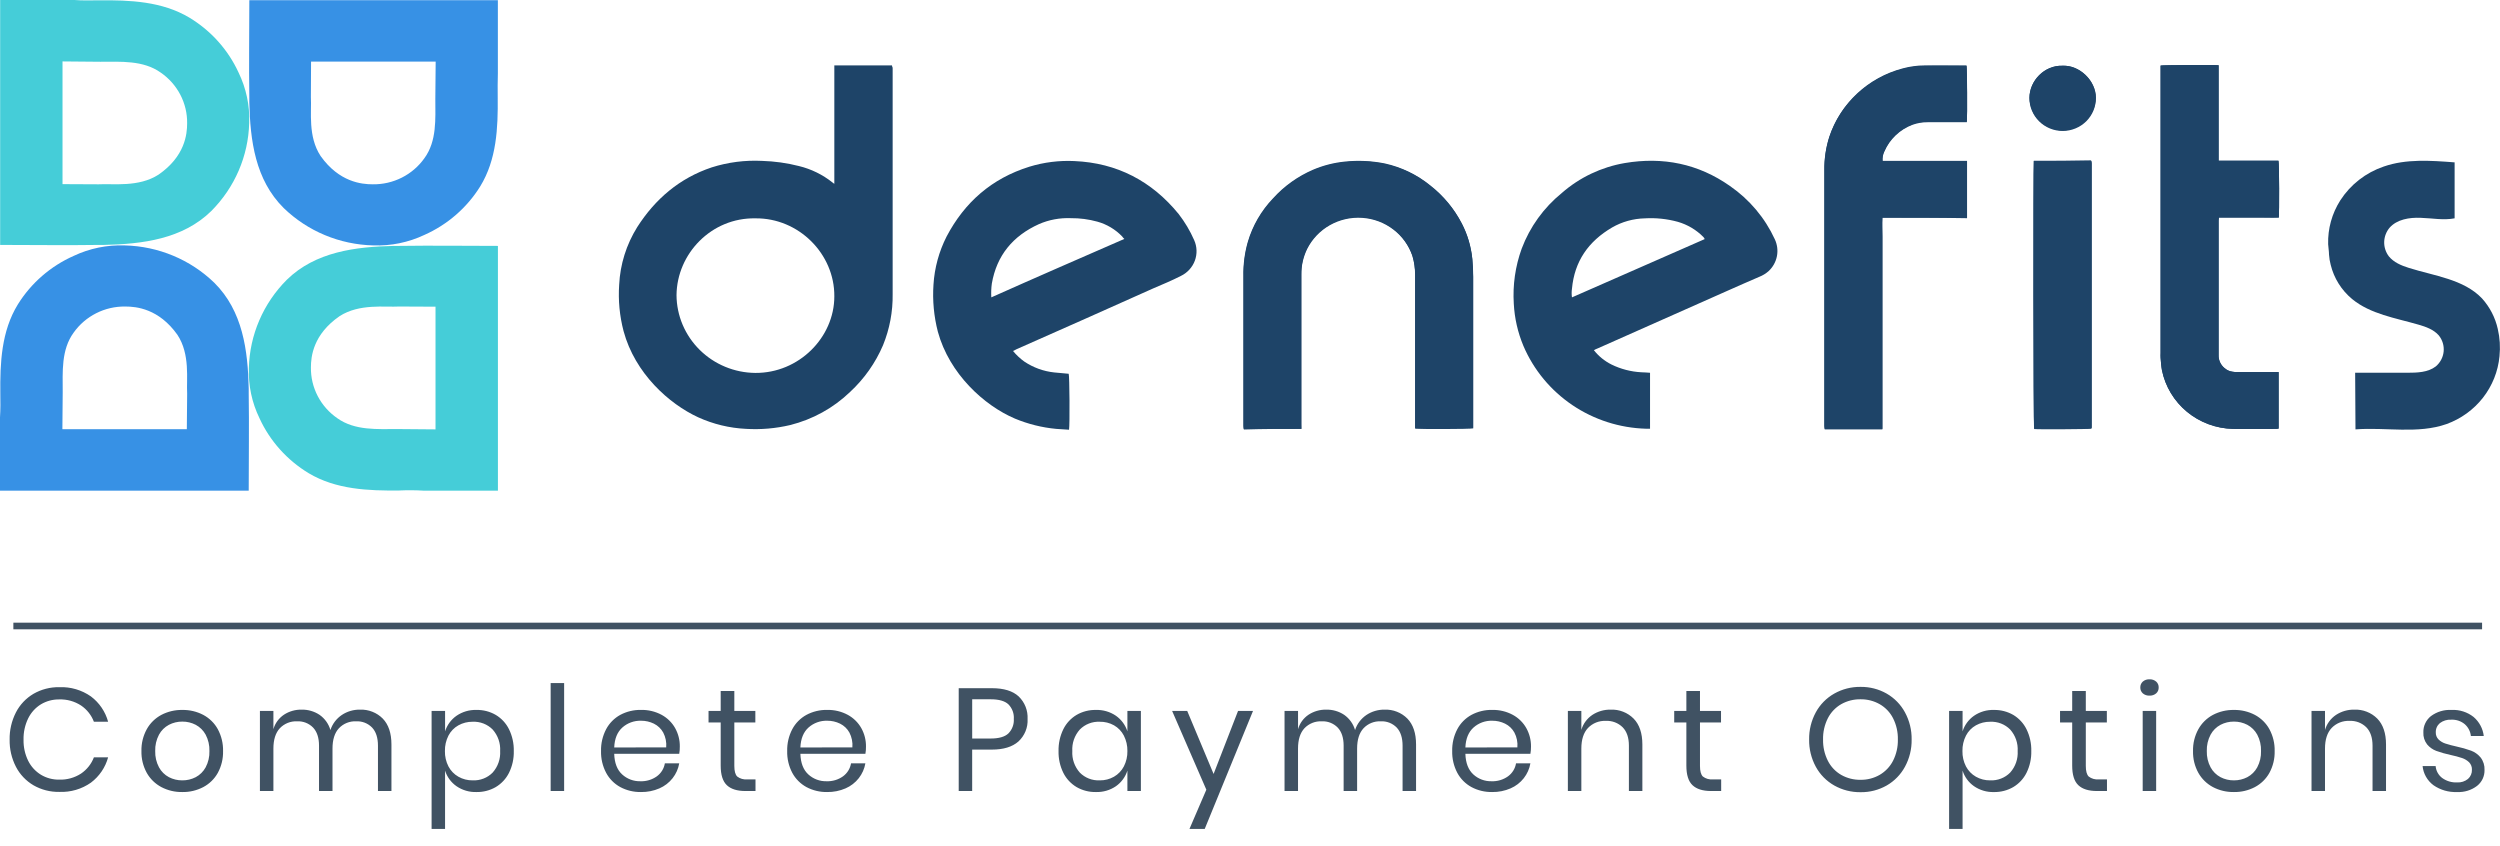 <svg width="130" height="44" viewBox="0 0 130 44" fill="none" xmlns="http://www.w3.org/2000/svg">
<path d="M129.068 32.379H0.695V32.724H129.068V32.379Z" fill="#405263"/>
<path d="M3.088 35.733C3.674 35.71 4.251 35.88 4.729 36.215C5.166 36.544 5.48 37.007 5.622 37.531H4.883C4.753 37.188 4.519 36.892 4.213 36.685C3.877 36.467 3.482 36.357 3.081 36.37C2.746 36.365 2.416 36.453 2.129 36.624C1.843 36.8 1.614 37.053 1.467 37.352C1.298 37.699 1.215 38.08 1.224 38.464C1.216 38.845 1.299 39.222 1.467 39.564C1.615 39.862 1.844 40.112 2.129 40.287C2.416 40.459 2.746 40.547 3.081 40.541C3.482 40.554 3.877 40.444 4.213 40.227C4.519 40.019 4.753 39.724 4.883 39.381H5.622C5.48 39.905 5.166 40.367 4.729 40.697C4.252 41.033 3.674 41.202 3.088 41.179C2.615 41.188 2.149 41.069 1.74 40.834C1.35 40.604 1.034 40.27 0.828 39.871C0.604 39.435 0.492 38.953 0.501 38.464C0.491 37.972 0.604 37.486 0.828 37.046C1.033 36.645 1.35 36.31 1.74 36.079C2.149 35.844 2.615 35.724 3.088 35.733V35.733ZM9.481 36.917C9.86 36.91 10.235 36.999 10.57 37.174C10.89 37.345 11.153 37.603 11.326 37.918C11.514 38.268 11.609 38.66 11.599 39.056C11.609 39.451 11.515 39.841 11.326 40.19C11.152 40.503 10.889 40.76 10.57 40.929C10.235 41.104 9.86 41.193 9.481 41.186C9.101 41.193 8.726 41.104 8.391 40.929C8.072 40.759 7.808 40.502 7.632 40.189C7.441 39.842 7.345 39.451 7.355 39.055C7.345 38.659 7.441 38.267 7.632 37.918C7.807 37.603 8.071 37.345 8.391 37.174C8.726 36.999 9.101 36.91 9.481 36.917V36.917ZM9.481 37.523C9.238 37.521 8.998 37.578 8.784 37.69C8.564 37.807 8.385 37.985 8.268 38.202C8.129 38.465 8.061 38.759 8.071 39.055C8.062 39.349 8.129 39.64 8.268 39.901C8.385 40.118 8.564 40.296 8.784 40.413C8.998 40.524 9.238 40.581 9.481 40.579C9.723 40.581 9.963 40.524 10.178 40.413C10.397 40.296 10.576 40.118 10.694 39.901C10.832 39.64 10.9 39.349 10.89 39.055C10.9 38.759 10.832 38.465 10.694 38.202C10.576 37.985 10.397 37.807 10.178 37.69C9.963 37.578 9.723 37.521 9.481 37.523ZM18.715 36.901C18.935 36.892 19.155 36.929 19.36 37.01C19.566 37.09 19.751 37.212 19.905 37.368C20.205 37.679 20.355 38.128 20.355 38.714V41.133H19.654V38.775C19.654 38.365 19.553 38.052 19.35 37.834C19.243 37.724 19.113 37.638 18.969 37.581C18.824 37.525 18.67 37.5 18.515 37.508C18.349 37.501 18.183 37.53 18.03 37.592C17.876 37.654 17.738 37.749 17.625 37.868C17.402 38.108 17.29 38.461 17.29 38.926V41.133H16.589V38.775C16.589 38.365 16.486 38.052 16.281 37.834C16.174 37.724 16.045 37.639 15.901 37.582C15.758 37.526 15.604 37.501 15.449 37.508C15.282 37.501 15.116 37.529 14.961 37.591C14.806 37.654 14.666 37.748 14.552 37.868C14.329 38.108 14.217 38.461 14.217 38.926V41.133H13.516V36.97H14.217V37.918C14.304 37.61 14.499 37.343 14.768 37.163C15.038 36.987 15.356 36.896 15.68 36.901C16.013 36.894 16.34 36.988 16.616 37.171C16.891 37.364 17.09 37.643 17.182 37.963C17.285 37.644 17.494 37.368 17.775 37.178C18.052 36.994 18.38 36.897 18.715 36.901V36.901ZM24.776 36.916C25.128 36.91 25.474 36.999 25.777 37.174C26.075 37.351 26.314 37.609 26.467 37.918C26.64 38.272 26.726 38.662 26.717 39.055C26.727 39.447 26.641 39.836 26.467 40.189C26.314 40.495 26.074 40.752 25.777 40.929C25.474 41.103 25.128 41.193 24.776 41.186C24.404 41.198 24.038 41.09 23.733 40.879C23.452 40.681 23.245 40.397 23.143 40.072V43.105H22.443V36.97H23.144V38.031C23.246 37.706 23.453 37.422 23.733 37.224C24.038 37.013 24.404 36.905 24.776 36.917V36.916ZM24.576 37.531C24.317 37.528 24.062 37.592 23.837 37.717C23.615 37.841 23.436 38.027 23.32 38.251C23.193 38.501 23.13 38.776 23.136 39.055C23.13 39.333 23.193 39.608 23.32 39.855C23.437 40.078 23.616 40.264 23.837 40.389C24.061 40.517 24.317 40.582 24.576 40.579C24.769 40.588 24.962 40.556 25.142 40.486C25.322 40.417 25.485 40.31 25.619 40.173C25.893 39.865 26.032 39.463 26.008 39.055C26.032 38.646 25.893 38.245 25.619 37.936C25.485 37.8 25.322 37.693 25.142 37.623C24.962 37.553 24.769 37.522 24.576 37.531ZM29.335 35.521V41.133H28.634V35.521H29.335ZM35.35 38.82C35.352 38.947 35.342 39.074 35.32 39.199H31.939C31.954 39.675 32.091 40.031 32.351 40.269C32.608 40.506 32.95 40.634 33.302 40.625C33.606 40.636 33.906 40.546 34.153 40.371C34.378 40.208 34.529 39.964 34.573 39.692H35.32C35.272 39.974 35.154 40.239 34.977 40.465C34.796 40.696 34.559 40.879 34.288 40.996C33.987 41.126 33.662 41.191 33.333 41.186C32.957 41.193 32.586 41.104 32.255 40.928C31.942 40.757 31.687 40.5 31.52 40.188C31.335 39.839 31.244 39.449 31.254 39.055C31.244 38.66 31.336 38.268 31.52 37.917C31.686 37.604 31.942 37.346 32.255 37.173C32.586 36.997 32.957 36.908 33.333 36.915C33.708 36.907 34.079 36.996 34.408 37.173C34.702 37.334 34.945 37.573 35.108 37.863C35.271 38.157 35.355 38.486 35.35 38.82V38.82ZM34.642 38.866C34.666 38.599 34.612 38.331 34.488 38.093C34.378 37.893 34.209 37.732 34.003 37.63C33.794 37.528 33.565 37.476 33.333 37.478C32.975 37.468 32.627 37.595 32.362 37.831C32.1 38.066 31.959 38.411 31.939 38.867L34.642 38.866ZM39.286 40.527V41.133H38.762C38.331 41.133 38.009 41.032 37.796 40.83C37.583 40.628 37.476 40.289 37.476 39.814V37.569H36.844V36.97H37.476V35.931H38.185V36.97H39.278V37.569H38.185V39.829C38.185 40.097 38.235 40.281 38.335 40.379C38.482 40.493 38.669 40.546 38.855 40.527L39.286 40.527ZM45.031 38.82C45.033 38.947 45.023 39.074 45.001 39.199H41.62C41.635 39.675 41.772 40.031 42.032 40.269C42.289 40.506 42.63 40.634 42.983 40.625C43.287 40.636 43.587 40.546 43.834 40.371C44.059 40.208 44.209 39.964 44.254 39.692H45C44.952 39.974 44.834 40.239 44.657 40.465C44.476 40.696 44.239 40.879 43.968 40.996C43.667 41.126 43.341 41.191 43.013 41.186C42.637 41.193 42.266 41.104 41.935 40.928C41.622 40.757 41.367 40.5 41.199 40.188C41.015 39.839 40.924 39.449 40.934 39.055C40.924 38.66 41.015 38.268 41.199 37.917C41.366 37.604 41.621 37.346 41.935 37.173C42.266 36.997 42.637 36.908 43.013 36.915C43.388 36.907 43.758 36.996 44.087 37.173C44.382 37.334 44.625 37.573 44.788 37.863C44.952 38.156 45.035 38.486 45.031 38.82V38.82ZM44.323 38.866C44.347 38.599 44.293 38.331 44.169 38.093C44.059 37.893 43.89 37.732 43.684 37.63C43.475 37.528 43.246 37.476 43.014 37.478C42.656 37.468 42.308 37.595 42.043 37.831C41.781 38.066 41.64 38.411 41.62 38.867L44.323 38.866ZM50.553 38.979V41.133H49.853V35.786H51.578C52.199 35.786 52.664 35.929 52.972 36.215C53.129 36.367 53.251 36.55 53.331 36.752C53.41 36.954 53.445 37.17 53.434 37.387C53.446 37.605 53.41 37.822 53.327 38.025C53.245 38.227 53.118 38.41 52.956 38.559C52.638 38.839 52.178 38.979 51.578 38.979H50.553ZM51.517 38.403C51.943 38.403 52.25 38.315 52.437 38.138C52.534 38.039 52.61 37.921 52.658 37.791C52.707 37.662 52.727 37.524 52.718 37.387C52.728 37.247 52.708 37.108 52.66 36.976C52.611 36.845 52.535 36.725 52.437 36.625C52.249 36.45 51.943 36.363 51.517 36.363H50.554V38.403H51.517ZM56.985 36.917C57.357 36.905 57.723 37.011 58.029 37.22C58.312 37.419 58.521 37.704 58.625 38.031V36.97H59.326V41.133H58.625V40.072C58.521 40.399 58.312 40.683 58.029 40.883C57.723 41.092 57.357 41.198 56.985 41.186C56.633 41.193 56.287 41.103 55.984 40.929C55.687 40.752 55.447 40.495 55.294 40.189C55.12 39.836 55.035 39.447 55.044 39.055C55.035 38.662 55.121 38.272 55.294 37.918C55.447 37.609 55.686 37.351 55.984 37.174C56.287 36.999 56.633 36.91 56.984 36.917H56.985ZM57.185 37.531C56.993 37.522 56.801 37.554 56.623 37.624C56.444 37.694 56.283 37.801 56.149 37.937C55.876 38.245 55.736 38.647 55.76 39.055C55.736 39.464 55.876 39.865 56.149 40.174C56.283 40.31 56.444 40.416 56.623 40.486C56.801 40.556 56.993 40.587 57.185 40.579C57.445 40.583 57.702 40.518 57.928 40.389C58.147 40.263 58.324 40.077 58.44 39.855C58.567 39.607 58.631 39.332 58.625 39.055C58.63 38.776 58.567 38.5 58.44 38.251C58.325 38.027 58.148 37.842 57.928 37.716C57.701 37.59 57.445 37.526 57.185 37.531H57.185ZM61.736 36.97L63.107 40.246L64.378 36.97H65.156L62.645 43.105H61.852L62.73 41.065L60.951 36.97H61.736ZM71.995 36.901C72.215 36.892 72.435 36.929 72.64 37.01C72.846 37.09 73.031 37.212 73.185 37.368C73.485 37.679 73.635 38.128 73.635 38.714V41.133H72.934V38.775C72.934 38.365 72.833 38.052 72.63 37.834C72.523 37.724 72.393 37.638 72.249 37.581C72.104 37.525 71.95 37.5 71.795 37.508C71.629 37.501 71.463 37.53 71.31 37.592C71.156 37.654 71.018 37.749 70.905 37.868C70.682 38.108 70.57 38.461 70.57 38.926V41.133H69.869V38.775C69.869 38.365 69.766 38.052 69.561 37.834C69.454 37.724 69.325 37.639 69.181 37.582C69.038 37.526 68.884 37.501 68.729 37.508C68.562 37.501 68.395 37.529 68.241 37.591C68.086 37.654 67.946 37.748 67.832 37.868C67.609 38.108 67.497 38.461 67.497 38.926V41.133H66.796V36.97H67.498V37.918C67.585 37.61 67.78 37.343 68.048 37.163C68.319 36.987 68.637 36.896 68.961 36.901C69.294 36.894 69.621 36.988 69.897 37.171C70.171 37.364 70.371 37.643 70.463 37.963C70.566 37.644 70.775 37.368 71.055 37.178C71.332 36.994 71.66 36.897 71.995 36.901V36.901ZM79.612 38.82C79.613 38.947 79.603 39.074 79.581 39.199H76.2C76.215 39.675 76.353 40.031 76.612 40.269C76.869 40.506 77.211 40.634 77.563 40.625C77.868 40.636 78.167 40.546 78.414 40.371C78.639 40.208 78.79 39.964 78.834 39.692H79.581C79.532 39.974 79.415 40.239 79.238 40.465C79.057 40.696 78.82 40.879 78.549 40.996C78.248 41.126 77.922 41.191 77.594 41.186C77.218 41.193 76.846 41.104 76.516 40.928C76.203 40.757 75.948 40.5 75.78 40.188C75.596 39.839 75.505 39.449 75.514 39.055C75.505 38.66 75.596 38.268 75.78 37.917C75.947 37.604 76.202 37.346 76.516 37.173C76.846 36.997 77.218 36.908 77.594 36.915C77.969 36.907 78.34 36.996 78.668 37.173C78.963 37.334 79.206 37.573 79.369 37.863C79.532 38.157 79.616 38.486 79.612 38.82V38.82ZM78.903 38.866C78.927 38.599 78.874 38.331 78.749 38.093C78.639 37.893 78.47 37.732 78.264 37.63C78.056 37.528 77.826 37.476 77.594 37.478C77.236 37.468 76.889 37.595 76.624 37.831C76.362 38.066 76.22 38.411 76.2 38.867L78.903 38.866ZM83.755 36.901C83.976 36.892 84.197 36.929 84.403 37.01C84.608 37.09 84.794 37.212 84.949 37.368C85.252 37.679 85.403 38.128 85.403 38.714V41.133H84.703V38.775C84.703 38.36 84.595 38.041 84.379 37.819C84.265 37.706 84.127 37.618 83.976 37.56C83.825 37.503 83.663 37.477 83.501 37.485C83.329 37.478 83.158 37.507 82.998 37.57C82.839 37.634 82.695 37.73 82.577 37.853C82.346 38.098 82.23 38.456 82.23 38.926V41.133H81.529V36.97H82.23V37.956C82.323 37.637 82.526 37.361 82.804 37.174C83.086 36.99 83.417 36.895 83.755 36.901V36.901ZM89.501 40.527V41.133H88.977C88.546 41.133 88.224 41.032 88.01 40.83C87.797 40.628 87.691 40.289 87.691 39.814V37.569H87.059V36.97H87.691V35.931H88.399V36.97H89.493V37.569H88.399V39.829C88.399 40.097 88.449 40.281 88.549 40.379C88.697 40.493 88.883 40.546 89.069 40.527L89.501 40.527ZM96.748 35.718C97.225 35.712 97.694 35.832 98.107 36.067C98.51 36.299 98.839 36.636 99.058 37.042C99.294 37.477 99.413 37.964 99.405 38.456C99.413 38.949 99.294 39.436 99.058 39.871C98.839 40.276 98.51 40.614 98.107 40.846C97.694 41.081 97.225 41.201 96.748 41.194C96.269 41.2 95.797 41.08 95.381 40.845C94.975 40.615 94.643 40.277 94.422 39.871C94.186 39.436 94.067 38.949 94.075 38.456C94.067 37.963 94.186 37.476 94.422 37.041C94.643 36.634 94.975 36.297 95.381 36.067C95.797 35.832 96.269 35.712 96.748 35.718V35.718ZM96.748 36.363C96.396 36.357 96.049 36.445 95.743 36.617C95.445 36.789 95.205 37.042 95.05 37.345C94.876 37.69 94.79 38.071 94.799 38.456C94.791 38.84 94.877 39.22 95.05 39.563C95.204 39.868 95.445 40.123 95.743 40.295C96.049 40.468 96.396 40.556 96.748 40.55C97.098 40.555 97.443 40.466 97.745 40.292C98.042 40.118 98.283 39.864 98.438 39.56C98.611 39.218 98.697 38.839 98.689 38.457C98.698 38.072 98.612 37.691 98.438 37.346C98.284 37.042 98.043 36.789 97.745 36.618C97.442 36.446 97.097 36.358 96.748 36.363V36.363ZM103.687 36.917C104.038 36.911 104.384 37 104.688 37.174C104.985 37.352 105.225 37.61 105.377 37.918C105.551 38.273 105.637 38.663 105.627 39.056C105.637 39.448 105.551 39.837 105.377 40.19C105.224 40.496 104.985 40.753 104.688 40.929C104.384 41.104 104.038 41.193 103.686 41.187C103.314 41.198 102.948 41.09 102.644 40.879C102.363 40.681 102.156 40.397 102.054 40.072V43.105H101.353V36.97H102.054V38.031C102.156 37.706 102.363 37.422 102.643 37.224C102.948 37.013 103.315 36.905 103.687 36.917V36.917ZM103.487 37.531C103.228 37.528 102.973 37.592 102.747 37.717C102.526 37.841 102.347 38.027 102.231 38.251C102.104 38.501 102.041 38.776 102.047 39.055C102.041 39.333 102.104 39.608 102.231 39.855C102.348 40.078 102.527 40.264 102.747 40.389C102.972 40.517 103.228 40.582 103.487 40.579C103.68 40.588 103.873 40.556 104.053 40.486C104.233 40.417 104.395 40.31 104.53 40.173C104.804 39.865 104.943 39.463 104.919 39.055C104.943 38.646 104.804 38.245 104.53 37.936C104.395 37.8 104.233 37.693 104.053 37.623C103.873 37.553 103.68 37.522 103.487 37.531V37.531ZM109.563 40.527V41.133H109.04C108.608 41.133 108.286 41.032 108.073 40.83C107.86 40.628 107.754 40.289 107.754 39.814V37.569H107.122V36.97H107.754V35.931H108.462V36.97H109.556V37.569H108.462V39.829C108.462 40.097 108.512 40.281 108.612 40.379C108.76 40.493 108.946 40.546 109.132 40.527L109.563 40.527ZM111.296 35.749C111.294 35.691 111.305 35.634 111.327 35.581C111.35 35.528 111.384 35.48 111.427 35.441C111.523 35.36 111.647 35.318 111.774 35.324C111.9 35.318 112.024 35.36 112.12 35.441C112.164 35.48 112.198 35.528 112.22 35.581C112.243 35.634 112.253 35.691 112.251 35.749C112.253 35.806 112.243 35.863 112.22 35.916C112.198 35.969 112.164 36.017 112.12 36.056C112.024 36.137 111.9 36.179 111.774 36.173C111.647 36.179 111.523 36.137 111.427 36.056C111.384 36.017 111.35 35.969 111.327 35.916C111.305 35.863 111.294 35.806 111.296 35.749V35.749ZM112.12 36.97V41.133H111.42V36.97H112.12ZM116.164 36.917C116.543 36.91 116.918 36.999 117.253 37.174C117.573 37.345 117.836 37.603 118.009 37.918C118.198 38.268 118.292 38.66 118.282 39.056C118.292 39.451 118.198 39.841 118.009 40.19C117.835 40.503 117.572 40.76 117.253 40.929C116.918 41.104 116.543 41.193 116.164 41.186C115.784 41.193 115.409 41.104 115.074 40.929C114.754 40.759 114.491 40.502 114.315 40.189C114.123 39.842 114.028 39.451 114.037 39.055C114.028 38.659 114.123 38.267 114.315 37.918C114.49 37.603 114.753 37.345 115.073 37.174C115.409 36.999 115.784 36.91 116.164 36.917V36.917ZM116.164 37.523C115.921 37.521 115.681 37.578 115.467 37.69C115.248 37.807 115.068 37.985 114.951 38.202C114.812 38.465 114.744 38.759 114.754 39.055C114.745 39.349 114.812 39.641 114.951 39.901C115.068 40.118 115.248 40.296 115.467 40.413C115.681 40.525 115.921 40.581 116.164 40.579C116.406 40.581 116.646 40.524 116.861 40.413C117.08 40.296 117.259 40.118 117.377 39.901C117.515 39.64 117.583 39.349 117.573 39.055C117.583 38.759 117.516 38.465 117.377 38.202C117.259 37.985 117.08 37.807 116.861 37.69C116.646 37.578 116.406 37.521 116.164 37.523V37.523ZM122.425 36.901C122.646 36.892 122.867 36.929 123.072 37.01C123.278 37.09 123.464 37.212 123.619 37.368C123.922 37.679 124.073 38.128 124.073 38.714V41.133H123.372V38.775C123.372 38.36 123.265 38.041 123.049 37.819C122.935 37.706 122.797 37.618 122.646 37.56C122.495 37.503 122.333 37.477 122.171 37.485C121.999 37.478 121.828 37.507 121.668 37.57C121.509 37.634 121.365 37.73 121.247 37.853C121.016 38.098 120.9 38.456 120.9 38.926V41.133H120.199V36.97H120.9V37.956C120.993 37.637 121.196 37.361 121.474 37.174C121.756 36.99 122.087 36.895 122.425 36.901V36.901ZM127.477 36.916C127.894 36.896 128.304 37.027 128.629 37.284C128.924 37.538 129.112 37.891 129.156 38.273H128.486C128.462 38.039 128.351 37.822 128.174 37.663C127.977 37.496 127.722 37.411 127.462 37.424C127.25 37.411 127.041 37.475 126.873 37.602C126.803 37.662 126.747 37.736 126.711 37.819C126.674 37.902 126.657 37.993 126.661 38.084C126.658 38.151 126.669 38.219 126.694 38.282C126.718 38.345 126.756 38.403 126.804 38.452C126.904 38.548 127.025 38.621 127.158 38.664C127.349 38.725 127.543 38.777 127.739 38.819C127.997 38.874 128.25 38.946 128.498 39.035C128.691 39.109 128.86 39.23 128.991 39.388C129.135 39.575 129.207 39.806 129.195 40.04C129.199 40.198 129.166 40.355 129.099 40.499C129.031 40.642 128.931 40.768 128.806 40.867C128.51 41.092 128.143 41.205 127.77 41.186C127.331 41.205 126.897 41.08 126.538 40.83C126.38 40.711 126.248 40.562 126.151 40.391C126.054 40.22 125.994 40.031 125.975 39.836H126.653C126.663 39.956 126.697 40.072 126.755 40.178C126.813 40.284 126.892 40.377 126.988 40.451C127.213 40.616 127.49 40.699 127.77 40.686C127.975 40.698 128.178 40.633 128.336 40.504C128.403 40.444 128.457 40.37 128.492 40.287C128.527 40.205 128.544 40.115 128.54 40.026C128.544 39.955 128.533 39.884 128.507 39.818C128.482 39.751 128.444 39.691 128.394 39.639C128.291 39.54 128.168 39.465 128.032 39.419C127.838 39.355 127.64 39.302 127.44 39.26C127.185 39.206 126.934 39.135 126.689 39.048C126.502 38.978 126.338 38.861 126.211 38.71C126.072 38.531 126.002 38.309 126.015 38.084C126.01 37.923 126.042 37.763 126.111 37.616C126.179 37.469 126.28 37.34 126.407 37.239C126.714 37.01 127.093 36.895 127.477 36.917V36.916Z" fill="#405263"/>
<path d="M67.672 22.302V14.28C67.666 13.82 67.769 13.365 67.971 12.95C68.231 12.431 68.643 11.999 69.153 11.71C69.664 11.422 70.25 11.289 70.837 11.329C71.424 11.368 71.986 11.579 72.451 11.934C72.917 12.289 73.264 12.772 73.451 13.322C73.546 13.644 73.593 13.979 73.591 14.315V22.292C73.793 22.318 76.476 22.318 76.607 22.275V14.401C76.607 14.09 76.59 13.788 76.563 13.477C76.495 12.84 76.31 12.22 76.019 11.647C75.626 10.882 75.07 10.21 74.388 9.678C73.705 9.107 72.889 8.712 72.012 8.529C71.331 8.377 70.627 8.345 69.934 8.434C69.365 8.488 68.809 8.631 68.286 8.857C67.487 9.197 66.774 9.707 66.199 10.351C65.589 10.993 65.141 11.768 64.893 12.613C64.733 13.184 64.656 13.774 64.665 14.366V22.18C64.662 22.232 64.668 22.285 64.682 22.335C65.682 22.302 66.673 22.302 67.672 22.302Z" fill="#1E4468"/>
<path d="M97.884 11.319H102.286V8.366H97.893C97.874 8.188 97.907 8.008 97.989 7.848C98.123 7.533 98.32 7.248 98.569 7.011C98.817 6.773 99.112 6.588 99.436 6.467C99.691 6.373 99.962 6.327 100.234 6.328H102.277C102.303 6.035 102.294 3.514 102.259 3.401H100.085C99.697 3.402 99.31 3.454 98.936 3.557C98.05 3.791 97.238 4.239 96.572 4.86C95.906 5.481 95.408 6.256 95.122 7.114C94.946 7.67 94.86 8.25 94.868 8.832V22.12C94.865 22.181 94.871 22.242 94.885 22.302H97.884V12.286C97.884 11.992 97.868 11.673 97.884 11.319Z" fill="#1E4468"/>
<path d="M118.489 19.349H116.358C116.273 19.352 116.188 19.346 116.104 19.332C115.94 19.315 115.786 19.245 115.666 19.133C115.568 19.05 115.49 18.947 115.438 18.83C115.387 18.713 115.362 18.587 115.367 18.459V11.466C115.366 11.414 115.371 11.361 115.385 11.31H118.498C118.524 11.112 118.524 8.47 118.48 8.358H115.368V3.393C115.166 3.367 112.465 3.376 112.352 3.41V18.606C112.362 18.823 112.386 19.04 112.422 19.254C112.597 20.098 113.057 20.858 113.728 21.412C114.398 21.965 115.239 22.279 116.113 22.302C116.867 22.319 117.621 22.302 118.375 22.302C118.42 22.302 118.445 22.285 118.489 22.285L118.489 19.349Z" fill="#1E4468"/>
<path d="M105.757 8.366C105.731 8.617 105.74 22.19 105.775 22.285C105.986 22.311 108.642 22.302 108.747 22.267C108.747 22.25 108.765 22.241 108.765 22.224V8.47C108.768 8.438 108.762 8.405 108.747 8.375V8.358C108.745 8.358 108.743 8.358 108.741 8.357C108.738 8.356 108.736 8.355 108.735 8.353C108.733 8.351 108.732 8.35 108.731 8.347C108.73 8.345 108.73 8.343 108.73 8.341C107.73 8.366 106.748 8.366 105.757 8.366Z" fill="#1E4468"/>
<path d="M107.249 3.419C106.311 3.393 105.531 4.204 105.531 5.094C105.529 5.318 105.572 5.541 105.658 5.749C105.744 5.958 105.871 6.147 106.032 6.307C106.192 6.466 106.383 6.593 106.594 6.679C106.805 6.766 107.03 6.81 107.259 6.81C107.487 6.81 107.713 6.766 107.923 6.679C108.134 6.593 108.325 6.466 108.486 6.307C108.646 6.147 108.773 5.958 108.859 5.749C108.945 5.541 108.988 5.318 108.986 5.094C108.987 4.187 108.126 3.376 107.249 3.419Z" fill="#1E4468"/>
<path d="M129.973 18.529C129.899 19.312 129.601 20.058 129.114 20.682C128.626 21.305 127.97 21.78 127.22 22.051C125.721 22.578 124.072 22.207 122.485 22.328C122.477 21.343 122.477 20.368 122.468 19.383H125.186C125.694 19.383 126.255 19.366 126.659 19.055C126.893 18.859 127.04 18.581 127.07 18.279C127.099 17.978 127.008 17.677 126.817 17.441C126.554 17.139 126.15 16.992 125.756 16.88C124.563 16.534 123.265 16.335 122.31 15.55C121.755 15.089 121.365 14.465 121.196 13.771C121.15 13.598 121.121 13.422 121.109 13.244C121.109 13.062 121.073 12.881 121.064 12.7C121.041 11.895 121.261 11.102 121.695 10.42C122.225 9.597 123.022 8.976 123.957 8.659C125.124 8.253 126.404 8.348 127.64 8.443V11.353C127.061 11.465 126.465 11.344 125.878 11.327C125.29 11.301 124.641 11.405 124.255 11.845C124.082 12.053 123.985 12.312 123.978 12.581C123.972 12.851 124.057 13.114 124.22 13.33C124.475 13.641 124.86 13.805 125.246 13.926C126.579 14.349 128.113 14.513 129.069 15.523C129.473 15.973 129.753 16.517 129.884 17.103C129.993 17.57 130.023 18.052 129.973 18.529H129.973Z" fill="#1E4468"/>
<path d="M46.383 3.401H43.385V9.557C43.35 9.539 43.317 9.515 43.288 9.488C42.778 9.081 42.182 8.789 41.544 8.634C40.916 8.474 40.272 8.385 39.623 8.366C38.739 8.322 37.854 8.436 37.011 8.703C35.336 9.264 34.073 10.344 33.135 11.811C32.571 12.716 32.248 13.746 32.197 14.807C32.142 15.617 32.219 16.43 32.425 17.216C33.021 19.426 34.801 21.006 36.3 21.697C37.086 22.055 37.934 22.261 38.799 22.301C39.568 22.347 40.339 22.28 41.088 22.103C42.261 21.81 43.334 21.217 44.2 20.385C44.94 19.7 45.525 18.871 45.918 17.95C46.262 17.105 46.432 16.201 46.418 15.29V3.522C46.398 3.485 46.386 3.444 46.383 3.401V3.401ZM39.273 19.392C38.189 19.381 37.153 18.952 36.387 18.196C35.621 17.441 35.187 16.419 35.179 15.351C35.196 13.193 36.994 11.31 39.282 11.354C41.527 11.328 43.403 13.201 43.385 15.412C43.385 17.544 41.544 19.409 39.273 19.392Z" fill="#1E4468"/>
<path d="M92.29 12.442C91.778 11.33 90.972 10.373 89.957 9.671C88.309 8.514 86.477 8.143 84.486 8.479C83.271 8.688 82.138 9.227 81.216 10.034C80.274 10.8 79.554 11.798 79.129 12.927C78.796 13.845 78.656 14.82 78.717 15.793C78.756 16.547 78.925 17.288 79.217 17.986C79.748 19.232 80.633 20.302 81.765 21.066C82.897 21.83 84.228 22.256 85.6 22.294H85.802V19.384C85.644 19.367 85.486 19.367 85.346 19.358C84.806 19.329 84.278 19.191 83.794 18.953C83.438 18.775 83.127 18.521 82.882 18.21C82.947 18.173 83.014 18.142 83.084 18.115C85.311 17.122 87.556 16.129 89.792 15.136C90.362 14.886 90.914 14.636 91.484 14.394C91.661 14.325 91.824 14.225 91.966 14.1C92.19 13.892 92.342 13.62 92.4 13.323C92.458 13.025 92.419 12.717 92.29 12.442V12.442ZM81.742 15.464C81.72 15.315 81.72 15.164 81.742 15.015C81.873 13.59 82.592 12.554 83.829 11.829C84.346 11.531 84.931 11.368 85.53 11.354C86.109 11.32 86.689 11.381 87.248 11.535C87.751 11.68 88.207 11.951 88.572 12.321C88.589 12.347 88.616 12.365 88.624 12.39C88.626 12.406 88.632 12.421 88.642 12.434C86.336 13.444 84.047 14.453 81.741 15.464H81.742Z" fill="#1E4468"/>
<path d="M62.096 12.485C61.884 12.002 61.613 11.547 61.29 11.129C59.895 9.42 58.089 8.47 55.862 8.375C55.073 8.338 54.284 8.437 53.53 8.668C51.566 9.281 50.163 10.516 49.225 12.295C48.828 13.075 48.595 13.927 48.541 14.799C48.485 15.623 48.562 16.45 48.769 17.251C49.365 19.435 51.171 21.084 52.776 21.767C53.46 22.052 54.184 22.233 54.923 22.302C55.151 22.319 55.362 22.328 55.59 22.346C55.634 22.095 55.616 19.531 55.572 19.436C55.318 19.41 55.064 19.392 54.819 19.367C54.258 19.307 53.722 19.111 53.258 18.797C53.042 18.641 52.847 18.458 52.679 18.253C52.739 18.218 52.8 18.186 52.863 18.158C55.239 17.105 57.607 16.06 59.965 14.998C60.447 14.791 60.93 14.592 61.403 14.35C61.741 14.188 62.002 13.903 62.132 13.555C62.261 13.207 62.248 12.823 62.096 12.485V12.485ZM51.548 15.463C51.534 15.224 51.543 14.984 51.575 14.747C51.829 13.279 52.671 12.269 54.021 11.656C54.544 11.427 55.115 11.321 55.687 11.345C56.152 11.341 56.615 11.402 57.063 11.526C57.555 11.663 58.001 11.929 58.352 12.295C58.384 12.343 58.422 12.386 58.466 12.424C56.152 13.434 53.846 14.436 51.548 15.463Z" fill="#1E4468"/>
<path d="M67.673 22.302H64.675C64.675 22.25 64.657 22.207 64.657 22.147V14.333C64.646 13.741 64.723 13.151 64.885 12.581C65.132 11.735 65.58 10.96 66.192 10.319C66.77 9.678 67.482 9.169 68.278 8.825C68.803 8.602 69.359 8.46 69.927 8.402C70.62 8.33 71.321 8.362 72.005 8.497C72.877 8.69 73.691 9.084 74.381 9.645C75.061 10.179 75.617 10.851 76.012 11.614C76.31 12.184 76.494 12.806 76.555 13.444C76.582 13.755 76.6 14.057 76.6 14.368V22.242C76.468 22.268 73.776 22.286 73.584 22.26V14.282C73.585 13.946 73.538 13.611 73.443 13.289C73.257 12.739 72.909 12.256 72.444 11.901C71.979 11.546 71.417 11.336 70.829 11.296C70.242 11.256 69.656 11.389 69.146 11.678C68.636 11.966 68.224 12.398 67.963 12.918C67.76 13.332 67.658 13.787 67.665 14.247V22.07C67.672 22.147 67.675 22.225 67.673 22.302V22.302Z" fill="#1E4468"/>
<path d="M97.884 11.319C97.866 11.674 97.884 11.993 97.884 12.312V22.328H94.885C94.885 22.276 94.868 22.198 94.868 22.147V8.859C94.86 8.276 94.946 7.696 95.122 7.141C95.378 6.351 95.819 5.632 96.41 5.043C97.102 4.339 97.975 3.834 98.936 3.584C99.312 3.494 99.697 3.442 100.084 3.429C100.777 3.411 101.478 3.429 102.189 3.429H102.259C102.285 3.541 102.303 6.062 102.276 6.356H100.233C99.961 6.354 99.691 6.401 99.436 6.494C99.113 6.618 98.82 6.804 98.571 7.042C98.323 7.279 98.125 7.562 97.989 7.875C97.911 8.036 97.877 8.215 97.892 8.393H102.285V11.346C100.822 11.319 99.366 11.319 97.884 11.319Z" fill="#1E4468"/>
<path d="M118.488 19.349V22.285C118.444 22.285 118.418 22.302 118.374 22.302C117.62 22.302 116.866 22.319 116.112 22.302C115.236 22.283 114.393 21.971 113.722 21.417C113.051 20.863 112.592 20.099 112.421 19.253C112.376 19.046 112.376 18.831 112.35 18.606C112.342 18.523 112.342 18.439 112.35 18.355V3.41C112.464 3.384 115.147 3.366 115.367 3.393V8.358H118.479C118.524 8.487 118.524 11.112 118.497 11.31C118.155 11.328 117.813 11.31 117.471 11.31H115.384C115.384 11.362 115.367 11.423 115.367 11.466V18.46C115.361 18.587 115.386 18.713 115.437 18.83C115.489 18.947 115.567 19.05 115.665 19.133C115.786 19.243 115.939 19.313 116.103 19.332C116.187 19.346 116.272 19.352 116.357 19.349H118.488V19.349Z" fill="#1E4468"/>
<path d="M105.759 8.366H108.731L108.749 8.383V8.401C108.749 8.427 108.767 8.47 108.767 8.496V22.249C108.767 22.266 108.749 22.275 108.749 22.293C108.652 22.319 105.978 22.337 105.777 22.31C105.724 22.189 105.724 8.617 105.759 8.366Z" fill="#1E4468"/>
<path d="M107.249 3.419C108.126 3.375 108.985 4.187 108.985 5.094C108.97 5.538 108.784 5.959 108.465 6.273C108.146 6.587 107.718 6.77 107.267 6.786C106.812 6.78 106.376 6.6 106.053 6.285C105.729 5.969 105.542 5.542 105.531 5.094C105.531 4.196 106.312 3.384 107.249 3.419Z" fill="#1E4468"/>
<path d="M5.128 0.017C6.759 4.34662e-09 8.425 0.069 9.845 0.915C10.971 1.594 11.863 2.59 12.406 3.774C12.802 4.589 12.992 5.487 12.958 6.39C12.915 8.109 12.21 9.748 10.985 10.975C9.495 12.433 7.417 12.693 5.4 12.736H5.128C3.427 12.762 1.735 12.736 0.025 12.736H0.008V0H3.874C4.287 0.035 4.716 0.017 5.128 0.017ZM5.128 9.584C5.891 9.54 7.206 9.748 8.241 9.083C9.617 8.133 9.731 6.985 9.731 6.415C9.739 5.897 9.617 5.386 9.377 4.925C9.137 4.465 8.786 4.069 8.355 3.773C7.443 3.125 6.277 3.212 5.216 3.212C5.049 3.212 3.251 3.194 3.251 3.194V9.575L5.128 9.584Z" fill="#45CDD8"/>
<path d="M0.017 20.472C4.41398e-09 18.866 0.07 17.225 0.929 15.827C1.618 14.719 2.629 13.84 3.832 13.306C4.659 12.915 5.571 12.728 6.488 12.762C8.234 12.804 9.899 13.498 11.144 14.704C12.625 16.172 12.889 18.218 12.933 20.204V20.472C12.959 22.147 12.933 23.813 12.933 25.497V25.514H0V21.706C0.026 21.292 0.026 20.878 0.017 20.472ZM9.732 20.472C9.688 19.721 9.899 18.426 9.224 17.407C8.259 16.051 7.093 15.939 6.514 15.939C5.989 15.932 5.469 16.051 5.002 16.288C4.534 16.524 4.132 16.87 3.831 17.294C3.174 18.192 3.261 19.341 3.261 20.385C3.261 20.549 3.244 22.32 3.244 22.32H9.715L9.732 20.472Z" fill="#3791E5"/>
<path d="M20.771 25.506C19.14 25.523 17.474 25.454 16.054 24.608C14.929 23.929 14.037 22.933 13.494 21.749C13.097 20.934 12.908 20.036 12.941 19.133C12.984 17.414 13.689 15.775 14.914 14.548C16.405 13.09 18.483 12.83 20.499 12.787H20.771C22.472 12.761 24.164 12.787 25.874 12.787H25.892V25.514H22.025C21.607 25.489 21.189 25.486 20.771 25.505V25.506ZM20.771 15.939C20.008 15.983 18.693 15.775 17.658 16.44C16.282 17.39 16.168 18.538 16.168 19.108C16.16 19.625 16.282 20.137 16.522 20.598C16.762 21.058 17.113 21.454 17.544 21.75C18.456 22.398 19.622 22.311 20.683 22.311C20.85 22.311 22.647 22.328 22.647 22.328V15.948L20.771 15.939Z" fill="#45CDD8"/>
<path d="M25.881 5.051C25.898 6.657 25.828 8.298 24.969 9.696C24.28 10.804 23.268 11.683 22.066 12.217C21.238 12.608 20.326 12.794 19.409 12.761C17.663 12.719 15.999 12.025 14.754 10.819C13.273 9.351 13.009 7.305 12.965 5.319V5.051C12.938 3.376 12.965 1.71 12.965 0.026V0.009H25.889V3.816C25.872 4.231 25.881 4.637 25.881 5.051ZM16.166 5.051C16.21 5.802 15.999 7.097 16.674 8.116C17.639 9.472 18.805 9.584 19.384 9.584C19.91 9.591 20.429 9.472 20.897 9.235C21.365 8.999 21.767 8.653 22.068 8.229C22.725 7.331 22.637 6.182 22.637 5.138C22.637 4.973 22.655 3.203 22.655 3.203H16.175L16.166 5.051Z" fill="#3791E5"/>
</svg>
